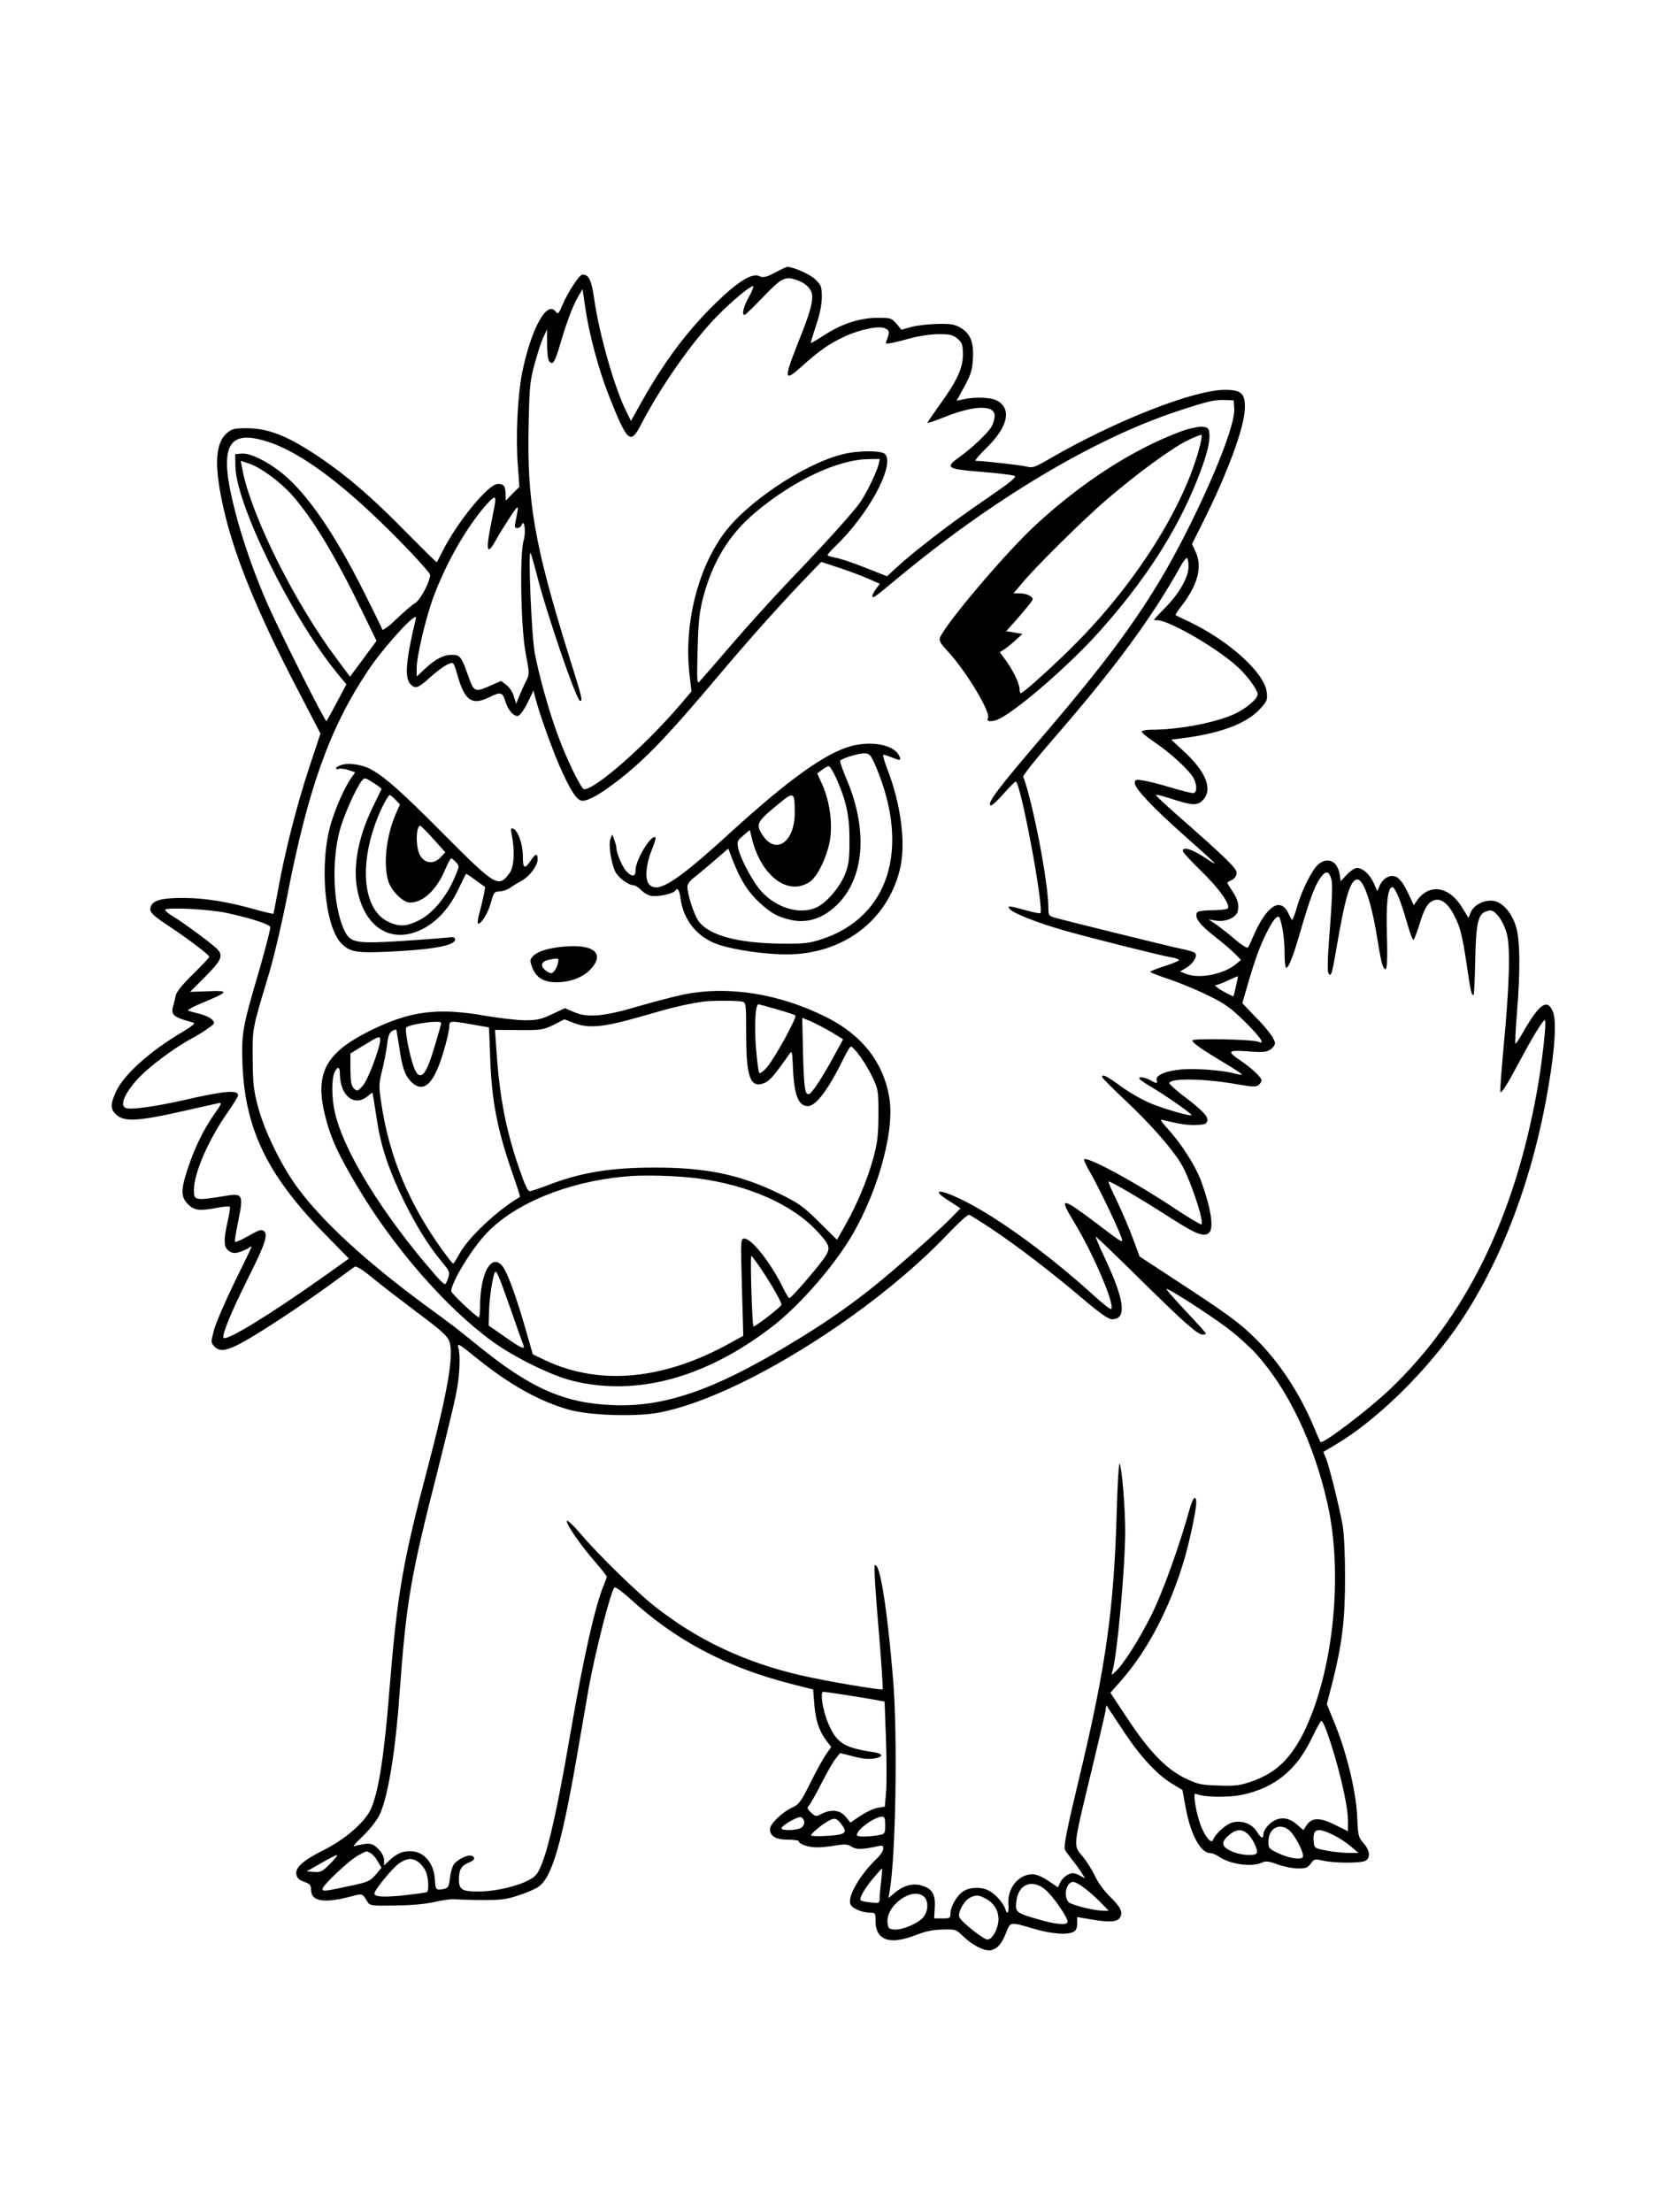 <?xml version="1.0" standalone="no"?>
<!DOCTYPE svg PUBLIC "-//W3C//DTD SVG 20010904//EN"
 "http://www.w3.org/TR/2001/REC-SVG-20010904/DTD/svg10.dtd">
<svg version="1.0" xmlns="http://www.w3.org/2000/svg"
 width="864pt" height="1152pt" viewBox="0 0 864 1152"
 preserveAspectRatio="xMidYMid meet">

<g transform="translate(0,1152) scale(0.1,-0.1)"
fill="#000000" stroke="none">
<path d="M4036 10100 c-47 -24 -61 -27 -81 -18 -38 17 -105 -23 -217 -130
-153 -147 -274 -308 -394 -520 l-58 -104 -22 45 c-61 118 -142 401 -169 587
-15 104 -28 130 -62 130 -16 0 -77 -94 -105 -161 -18 -43 -22 -47 -33 -33 -46
64 -128 -85 -176 -318 -23 -118 -34 -332 -22 -483 l8 -110 -36 -36 -35 -36 -1
33 c-1 44 -9 54 -41 54 -48 0 -211 -198 -287 -350 -15 -30 -29 -56 -30 -58 -1
-2 -74 70 -161 158 -177 181 -308 293 -453 391 -165 110 -263 149 -376 149
-63 0 -77 -3 -102 -24 -59 -50 -68 -157 -28 -350 52 -261 178 -573 404 -1004
l110 -212 -59 -178 c-65 -197 -127 -441 -161 -632 -13 -69 -24 -127 -25 -128
-1 -2 -42 7 -91 21 -145 41 -262 60 -373 61 -114 1 -165 -12 -175 -46 -9 -26
6 -42 95 -101 101 -67 210 -150 210 -159 0 -5 -38 -45 -84 -90 -57 -56 -87
-93 -91 -113 -3 -16 -9 -42 -14 -57 -11 -35 3 -52 54 -68 22 -6 46 -14 54 -16
9 -3 -14 -21 -54 -45 -169 -99 -309 -223 -350 -312 -27 -58 -30 -84 -12 -108
42 -55 108 -53 392 12 72 16 140 32 152 34 20 5 18 -2 -21 -57 -58 -84 -100
-170 -136 -277 -39 -115 -39 -154 -1 -192 33 -33 60 -36 155 -18 32 6 60 8 63
5 3 -2 -2 -36 -11 -75 -23 -100 -21 -137 7 -156 19 -12 30 -13 58 -4 19 7 40
16 46 22 7 5 13 7 13 4 0 -3 -40 -86 -89 -185 -48 -99 -96 -210 -106 -246 -17
-64 -17 -67 0 -86 40 -44 95 -21 338 137 70 45 185 125 256 176 70 52 133 97
139 101 8 4 43 -18 90 -57 42 -35 148 -116 234 -181 129 -96 159 -124 169
-153 23 -72 -9 -258 -114 -658 -129 -486 -158 -656 -198 -1145 -28 -357 -58
-546 -99 -634 -32 -67 -135 -156 -246 -211 -108 -54 -149 -92 -140 -129 4 -17
17 -28 41 -36 29 -10 35 -16 35 -41 0 -61 67 -72 211 -34 58 16 56 16 85 -32
10 -16 25 -18 140 -16 82 1 156 7 204 18 41 10 89 16 105 15 17 -2 82 -4 145
-4 96 -1 127 3 188 23 41 13 88 33 105 45 73 48 125 231 212 741 20 116 43
248 51 295 35 192 115 505 134 523 4 5 39 -20 78 -55 240 -221 508 -362 847
-448 l110 -28 6 -79 c7 -83 25 -138 64 -189 l24 -31 -27 -39 c-15 -21 -52 -88
-82 -149 -49 -98 -59 -112 -95 -128 -53 -25 -115 -85 -115 -112 0 -37 31 -55
93 -55 31 0 57 -4 57 -8 0 -15 50 -32 93 -32 23 0 68 4 100 10 48 8 63 6 83
-7 24 -15 51 -15 132 2 27 7 32 5 32 -12 0 -11 -14 -32 -31 -49 -86 -81 -153
-193 -141 -237 6 -23 58 -47 102 -47 29 0 30 -2 30 -44 0 -67 33 -101 97 -100
27 0 77 13 115 28 48 19 86 27 137 28 68 2 71 0 108 -36 50 -48 113 -79 146
-71 34 9 54 33 77 91 22 57 20 57 144 20 92 -27 174 -33 207 -16 13 7 19 21
19 44 l0 33 83 -14 c84 -14 126 -11 139 10 18 28 5 55 -48 107 -34 33 -66 77
-81 110 -14 30 -43 77 -65 103 -49 59 -51 40 42 427 38 157 72 302 76 323 l6
37 80 -121 c91 -140 178 -235 259 -286 l57 -34 17 -92 c25 -140 78 -237 128
-237 10 0 31 -8 45 -18 58 -41 171 -56 225 -31 20 9 36 7 81 -10 31 -11 79
-21 106 -21 40 0 51 4 67 26 17 24 21 24 63 15 59 -14 196 -14 221 -1 28 15
24 54 -10 92 -27 31 -29 40 -33 143 -7 131 -55 330 -118 483 l-40 98 30 116
c50 199 65 322 65 543 0 121 -5 230 -13 275 -18 98 -69 303 -86 345 l-14 34
67 40 c217 129 481 390 649 641 219 330 377 752 456 1220 35 206 43 345 23
393 -29 68 -69 41 -153 -105 -21 -37 -40 -66 -42 -63 -2 2 1 73 8 157 18 220
17 380 -4 450 -23 80 -78 138 -130 138 -48 0 -92 -26 -107 -62 l-11 -28 -32
52 c-66 111 -169 130 -234 42 l-19 -28 -32 68 c-37 76 -65 97 -106 78 -15 -7
-32 -26 -39 -42 l-13 -31 -18 41 c-21 47 -58 80 -88 80 -11 0 -34 -15 -52 -34
l-33 -35 -5 36 c-12 69 -60 92 -110 53 -32 -26 -87 -134 -112 -222 -11 -38
-22 -68 -25 -68 -3 0 -11 14 -19 31 -41 92 -116 43 -186 -121 -10 -25 -22 -49
-26 -54 -4 -5 -34 14 -66 41 -32 28 -76 62 -98 78 l-40 27 37 -6 c50 -9 105
15 114 48 8 35 0 65 -31 110 -14 21 -25 39 -23 41 2 1 13 8 26 14 13 7 22 21
22 36 0 24 -54 76 -313 304 -59 52 -107 97 -107 101 0 4 32 -4 72 -17 117 -38
142 -40 172 -10 53 54 19 145 -94 250 l-70 65 52 7 c204 25 341 77 412 155 35
39 38 47 33 86 -11 99 -194 266 -403 366 -38 18 -71 34 -72 35 -2 1 14 26 37
55 80 107 103 197 68 274 l-19 41 55 110 c127 252 218 497 220 595 3 78 -18
98 -103 98 -162 0 -570 -160 -912 -358 -77 -45 -91 -50 -120 -42 -29 8 -227
30 -266 30 -8 0 16 29 52 64 116 112 138 209 56 251 -32 16 -114 19 -171 6
l-37 -8 41 75 c34 63 41 86 44 146 5 85 -14 130 -67 161 -29 16 -51 20 -120
18 -47 -1 -107 -8 -135 -16 l-50 -14 -26 31 c-26 30 -30 31 -100 31 -92 -1
-183 -30 -276 -90 -37 -24 -69 -43 -70 -41 -2 1 11 42 27 91 20 59 30 109 30
148 0 55 -3 62 -35 93 -29 27 -113 64 -146 64 -4 0 -32 -13 -63 -30z m121 -41
c45 -17 73 -49 73 -83 0 -45 -15 -94 -77 -249 -72 -183 -69 -198 24 -114 89
81 147 121 227 157 79 36 178 55 206 40 23 -12 24 -18 10 -56 -10 -25 -9 -26
17 -21 16 2 64 14 107 26 44 12 109 21 147 21 57 0 72 -4 96 -24 24 -21 27
-31 28 -82 0 -71 -32 -140 -124 -266 -33 -47 -61 -87 -61 -90 0 -3 39 10 86
29 156 63 264 66 264 8 0 -14 -6 -38 -14 -53 -17 -33 -102 -114 -169 -162 -78
-55 -66 -63 113 -77 85 -7 163 -16 173 -21 14 -6 -20 -33 -160 -129 -176 -120
-370 -270 -458 -352 l-45 -42 -114 45 c-62 25 -132 48 -155 52 -22 4 -41 10
-41 13 0 4 16 23 36 42 174 165 315 423 264 484 -17 20 -142 20 -224 -1 -203
-52 -504 -254 -621 -419 -134 -187 -202 -468 -175 -718 l11 -98 -57 -67 c-183
-214 -442 -442 -502 -442 -15 0 -94 162 -140 290 -45 123 -97 310 -117 420
-17 90 -35 533 -22 520 3 -3 17 -52 32 -110 51 -204 208 -660 226 -660 15 0
12 11 -62 248 -175 563 -215 792 -206 1187 4 196 7 231 30 315 14 52 34 115
45 140 l21 45 0 -72 c1 -80 7 -103 27 -103 8 0 21 29 34 73 36 125 71 220 98
267 l26 45 13 -90 c20 -141 70 -329 124 -465 97 -245 112 -258 168 -150 103
199 267 432 393 561 77 79 173 159 190 159 5 0 -4 -25 -21 -55 -29 -52 -40
-95 -23 -95 4 0 48 43 98 95 97 101 114 109 181 84z m2271 -666 c6 -78 -102
-354 -256 -657 -175 -344 -356 -600 -747 -1056 -230 -269 -285 -342 -266 -354
5 -4 35 23 66 59 32 36 61 65 65 65 25 0 149 -665 128 -685 -2 -3 -37 4 -76
15 -87 24 -99 25 -83 6 18 -22 145 -72 282 -111 125 -36 495 -129 562 -141 20
-3 37 -10 37 -14 0 -4 -34 -18 -75 -31 -41 -13 -75 -27 -75 -30 0 -3 44 -20
98 -38 53 -18 144 -55 202 -84 89 -43 118 -64 193 -137 83 -83 109 -121 70
-105 -32 13 -343 19 -343 7 0 -13 49 -47 173 -121 49 -29 87 -55 85 -57 -2 -2
-20 1 -39 6 -67 18 -215 28 -286 20 -78 -8 -128 -32 -119 -56 7 -18 -2 -17
-34 1 -31 18 -69 20 -53 4 7 -7 36 -26 65 -43 68 -40 209 -139 204 -143 -6 -7
-122 26 -203 57 -44 17 -114 56 -161 90 -81 59 -102 69 -102 51 0 -4 58 -63
130 -130 124 -118 224 -231 277 -314 47 -74 126 -307 110 -323 -3 -3 -65 34
-139 83 -202 135 -455 272 -472 256 -3 -3 9 -28 25 -57 36 -59 139 -271 163
-334 20 -52 25 -55 -124 58 -183 138 -197 139 -118 9 102 -167 216 -435 195
-456 -4 -3 -46 30 -94 74 -257 233 -550 441 -726 515 -90 39 -105 25 -27 -24
l62 -40 -43 -45 c-68 -70 -296 -272 -407 -361 -140 -112 -271 -202 -452 -310
-385 -232 -645 -321 -910 -309 -253 10 -430 89 -706 314 -53 43 -108 87 -123
98 -14 11 -85 63 -157 116 -300 222 -517 422 -647 594 -87 115 -178 300 -213
430 -23 86 -27 121 -28 250 -1 164 -4 149 85 445 27 91 69 271 94 400 109 563
222 879 421 1177 82 124 260 318 250 273 -52 -218 -60 -308 -29 -342 25 -27
40 -23 101 33 61 54 107 83 121 75 5 -3 14 -27 21 -53 39 -143 77 -170 172
-122 54 27 66 24 79 -21 14 -47 44 -82 67 -78 10 2 31 32 49 67 l31 65 12 -45
c21 -80 82 -250 124 -348 58 -131 91 -181 119 -181 31 0 89 32 172 95 150 114
269 238 540 560 143 170 308 355 432 485 l100 104 94 -31 c52 -17 120 -43 152
-57 l59 -26 -22 -30 c-12 -17 -20 -34 -16 -37 6 -7 10 -4 126 92 496 413 1027
730 1460 873 157 52 194 61 250 59 l45 -2 3 -42z m-5047 -169 c192 -57 440
-247 759 -581 55 -58 100 -110 100 -116 0 -35 -50 -130 -77 -147 -16 -9 -60
-47 -99 -84 -40 -39 -71 -61 -73 -54 -2 7 -48 101 -102 208 -147 292 -289 498
-414 601 -79 65 -172 111 -216 107 l-34 -3 1 -65 c4 -198 292 -784 531 -1077
l47 -57 -50 -94 c-27 -51 -51 -95 -54 -97 -7 -4 -233 445 -302 599 -71 159
-134 340 -174 495 -85 330 -44 425 157 365z m3195 -121 c-11 -43 -61 -147 -95
-197 -37 -53 -165 -196 -371 -411 -83 -87 -220 -238 -303 -335 -82 -96 -157
-182 -165 -190 -12 -13 -13 8 -9 165 4 151 9 196 30 278 49 183 135 324 269
437 198 167 432 278 592 279 l58 1 -6 -27z m-3276 2 c60 -21 159 -94 220 -162
107 -121 221 -308 365 -604 l76 -156 -48 -65 c-26 -35 -57 -78 -69 -93 l-21
-29 -75 101 c-209 280 -427 714 -481 956 -8 37 -14 67 -12 67 1 0 22 -7 45
-15z m1280 -189 c0 -8 -9 -58 -20 -111 -32 -154 -25 -184 23 -97 14 26 47 79
72 117 49 74 49 73 29 -25 -5 -24 -3 -30 10 -30 9 0 20 8 23 17 14 35 23 -40
10 -82 -21 -70 -15 -447 10 -583 21 -111 21 -113 2 -150 -10 -20 -26 -55 -35
-77 l-16 -40 -12 39 c-6 21 -23 48 -39 59 l-27 21 -53 -23 c-85 -38 -88 -37
-120 53 -34 97 -41 106 -84 106 -43 0 -84 -21 -139 -72 l-44 -41 0 43 c0 63
47 261 87 370 65 175 167 355 268 473 42 48 55 56 55 33z m3610 -345 c0 -55
-46 -137 -117 -211 -35 -35 -63 -66 -63 -67 0 -2 8 -3 18 -3 60 -1 300 -138
411 -237 53 -46 111 -125 111 -149 0 -23 -65 -78 -125 -104 -99 -44 -287 -80
-427 -80 -26 0 -49 -4 -52 -9 -3 -4 27 -30 67 -56 82 -55 182 -147 203 -187
20 -39 18 -78 -3 -78 -10 0 -62 13 -115 29 -53 16 -117 33 -142 36 -42 7 -46
6 -46 -13 0 -28 94 -128 260 -275 180 -160 186 -167 105 -113 -67 44 -115 59
-115 35 0 -7 42 -53 94 -103 92 -89 154 -175 141 -196 -3 -5 -39 -10 -80 -10
-41 0 -77 -5 -80 -11 -16 -25 9 -61 88 -123 45 -35 95 -78 111 -95 l29 -30
-24 -20 c-65 -55 -194 -80 -263 -52 l-30 12 32 19 c39 24 63 67 43 79 -7 5
-38 14 -69 20 -67 14 -600 146 -654 161 -36 10 -38 13 -38 53 -1 134 -79 541
-131 683 -2 6 64 89 147 185 326 374 521 639 670 906 15 28 32 49 36 47 4 -3
8 -22 8 -43z m743 -1627 c8 -29 6 -93 -13 -342 -6 -77 -7 -140 -2 -149 14 -24
19 -7 42 128 46 272 73 359 109 359 34 0 75 -124 106 -320 9 -58 20 -115 26
-128 21 -51 27 -6 22 156 -5 166 4 252 28 252 15 0 45 -73 76 -183 15 -53 30
-94 35 -91 4 3 19 43 33 89 19 60 34 90 52 105 43 34 88 9 128 -70 31 -61 41
-102 65 -264 20 -135 25 -155 35 -145 2 3 6 84 8 180 4 197 15 243 63 255 23
6 32 2 55 -24 16 -17 36 -57 45 -89 21 -72 16 -265 -16 -602 -11 -123 -19
-226 -16 -228 7 -7 39 46 101 162 69 130 124 219 131 212 9 -9 -15 -225 -42
-372 -119 -661 -374 -1177 -765 -1549 -114 -109 -352 -289 -362 -275 -2 2 -19
40 -37 84 -74 174 -178 332 -299 452 -83 83 -144 128 -426 312 l-180 118 -35
94 c-19 52 -56 138 -82 193 -27 54 -47 101 -45 103 6 6 168 -89 326 -191 133
-85 173 -100 199 -74 25 25 7 133 -44 271 -30 79 -101 190 -170 266 -43 48
-46 54 -24 48 82 -21 133 -28 176 -25 41 2 49 6 52 24 3 22 -28 54 -136 136
-34 27 -62 52 -62 57 0 28 185 25 357 -6 75 -13 95 -14 108 -3 8 7 15 18 15
24 0 16 -53 65 -112 105 -70 47 -63 54 42 46 75 -6 94 -4 115 9 14 9 25 24 25
32 0 23 -35 71 -107 144 l-63 66 30 104 c39 133 62 195 99 268 33 66 58 93 66
71 15 -43 25 -113 25 -181 0 -43 4 -78 8 -78 14 0 38 63 76 195 53 182 79 248
114 288 20 23 34 17 45 -19z m-5753 -178 c121 -26 222 -58 227 -73 3 -7 -23
-107 -56 -222 -89 -303 -94 -331 -88 -496 14 -334 128 -572 422 -874 l132
-135 -126 -90 c-285 -202 -510 -340 -527 -323 -11 10 40 135 126 307 90 179
106 228 86 248 -12 12 -24 9 -80 -23 -37 -21 -69 -35 -72 -32 -3 3 5 52 17
110 27 130 22 143 -51 132 -179 -29 -180 -28 -180 29 0 87 75 259 174 401 31
44 56 85 56 91 0 30 -71 24 -288 -26 -139 -31 -251 -47 -289 -42 -46 7 -18 78
65 165 52 54 179 149 259 193 38 20 83 48 101 62 31 22 32 25 17 42 -9 10 -37
23 -63 30 -26 6 -54 14 -62 17 -8 2 27 22 79 43 133 55 136 63 24 58 l-93 -3
80 80 c86 87 95 110 58 146 -34 32 -175 136 -224 165 -24 14 -44 31 -44 36 0
15 228 4 320 -16z m5257 -381 c-6 -28 -12 -51 -13 -53 -1 -2 -26 10 -56 27
-29 17 -46 31 -38 31 8 0 38 11 65 24 28 13 51 23 52 22 1 -1 -4 -24 -10 -51z
m-1270 -1266 c133 -89 308 -223 473 -363 87 -74 133 -106 151 -106 79 0 67 98
-39 323 -28 59 -48 107 -45 107 3 0 105 -98 227 -218 235 -232 303 -292 330
-292 9 0 16 3 16 6 0 3 -47 56 -105 117 -57 61 -103 113 -100 115 6 6 214
-127 312 -200 51 -38 119 -99 153 -136 169 -187 303 -467 374 -784 83 -372 29
-881 -126 -1193 -69 -137 -146 -209 -270 -252 -61 -21 -85 -24 -173 -21 -93 3
-107 6 -177 40 -98 49 -185 140 -299 313 l-86 130 57 65 c137 156 251 374 326
623 28 94 64 263 64 301 0 45 -18 28 -34 -31 -54 -195 -143 -442 -201 -556
-64 -128 -147 -258 -187 -293 -20 -19 -21 -19 -15 1 25 81 67 545 67 732 0
121 -17 330 -29 351 -4 8 -11 -102 -15 -245 -14 -510 -57 -815 -195 -1389 -68
-284 -83 -362 -74 -378 3 -6 20 -29 37 -51 18 -22 40 -53 49 -68 l18 -28 -31
16 c-26 13 -35 14 -58 3 -15 -7 -33 -25 -40 -40 l-12 -26 -51 34 c-29 20 -63
34 -81 34 -74 0 -133 -73 -126 -156 3 -46 -6 -59 -17 -24 -9 30 -53 79 -86 95
-37 20 -94 19 -129 -2 -34 -19 -70 -80 -70 -117 0 -24 -3 -26 -42 -26 l-43 0
3 55 c5 69 -13 100 -67 116 -47 14 -96 1 -143 -39 l-31 -26 6 34 c32 181 42
798 19 1095 -31 380 -71 629 -97 603 -4 -4 5 -149 20 -323 15 -174 24 -319 22
-322 -7 -6 -300 43 -427 73 -294 68 -542 186 -764 362 -94 75 -291 267 -379
371 -39 46 -73 78 -75 71 -5 -15 71 -126 148 -214 33 -38 60 -73 60 -77 0 -3
-7 -23 -15 -42 -46 -110 -106 -377 -175 -777 -80 -465 -133 -681 -179 -734
-37 -43 -189 -86 -302 -86 -82 0 -99 11 -99 61 0 52 12 73 50 89 32 13 39 27
16 36 -20 8 -78 -21 -94 -47 -7 -11 -16 -43 -19 -70 -5 -45 -9 -51 -34 -56
-38 -7 -41 -5 -44 47 -4 87 -57 150 -127 150 -45 0 -71 -12 -110 -48 l-28 -26
0 28 c0 17 -11 39 -30 58 -26 25 -36 29 -68 26 -20 -3 -46 -8 -57 -12 -11 -5
8 18 42 50 37 35 73 81 89 112 43 89 82 318 104 622 36 492 57 614 200 1175
43 171 86 348 95 395 19 94 24 200 12 243 -7 25 3 19 90 -51 174 -141 327
-227 483 -272 106 -31 350 -39 472 -16 409 77 1110 512 1513 939 50 52 95 93
102 91 7 -2 61 -36 120 -75z m-740 -2429 c71 -11 140 -23 154 -26 l26 -5 7
-194 c4 -106 4 -229 1 -273 l-7 -80 -37 -6 c-20 -3 -60 -22 -89 -41 l-53 -36
-25 31 c-30 35 -75 40 -126 14 -29 -15 -31 -14 -54 7 -21 20 -22 25 -10 38 8
9 37 61 65 116 28 55 61 113 74 128 l22 28 60 -15 c63 -17 96 -19 133 -10 33
9 27 22 -15 29 -157 24 -193 46 -237 145 -30 66 -47 170 -28 170 7 0 69 -9
139 -20z m2481 -182 c57 -156 112 -383 112 -466 l0 -58 -69 34 c-78 39 -120
38 -147 -4 l-16 -24 -35 30 c-46 41 -99 41 -142 1 -17 -16 -31 -38 -31 -50 0
-29 -12 -26 -35 12 -26 41 -79 60 -128 46 -33 -9 -88 -59 -100 -91 -8 -23 -45
22 -66 83 -11 30 -23 79 -27 109 -6 47 -5 53 9 47 44 -17 165 -18 237 -3 168
36 281 127 361 293 24 50 47 92 51 92 4 1 15 -23 26 -51z m-2720 -472 c3 -11
-4 -26 -14 -33 -20 -15 -104 -18 -104 -4 0 14 82 62 100 58 8 -1 16 -11 18
-21z m422 -21 c0 -38 -3 -45 -22 -49 -52 -11 -119 -13 -124 -4 -13 21 86 96
129 98 14 0 17 -9 17 -45z m-230 8 c37 -47 25 -57 -69 -63 -45 -3 -85 -2 -87
2 -4 6 54 56 91 76 30 17 42 15 65 -15z m2333 -33 c31 -25 82 -124 72 -141
-11 -16 -77 -5 -133 23 -45 22 -47 25 -46 62 3 67 57 95 107 56z m-214 -21
c27 -25 54 -85 46 -99 -10 -17 -88 -11 -132 10 -52 23 -56 48 -12 84 37 32 68
33 98 5z m444 -4 c29 -14 70 -41 92 -60 l40 -34 -50 0 c-27 0 -79 5 -115 12
-64 12 -65 13 -68 45 -7 70 17 78 101 37z m-5013 -95 c10 -5 27 -24 37 -43
l20 -33 -31 -37 c-28 -32 -40 -38 -121 -55 -148 -32 -155 -33 -155 -18 0 19
141 151 187 175 46 24 40 23 63 11z m-211 -56 c-40 -40 -50 -45 -84 -42 l-38
3 74 42 c41 24 78 43 84 43 5 0 -11 -21 -36 -46z m459 10 c12 -8 29 -28 37
-44 16 -30 21 -105 8 -113 -5 -3 -58 -10 -120 -17 -108 -11 -153 -8 -153 10 0
18 96 135 129 157 40 27 68 29 99 7z m2411 -101 c-5 -38 -8 -79 -8 -92 -1 -22
-4 -23 -46 -18 -26 2 -49 8 -53 11 -9 10 22 64 69 119 22 26 42 47 43 47 1 0
-1 -30 -5 -67z m1068 -42 c26 -21 64 -55 82 -75 l35 -36 -26 0 c-53 0 -173 31
-185 47 -26 35 -8 103 26 103 11 0 41 -17 68 -39z m-211 -3 c40 -35 114 -142
114 -165 0 -20 -57 -16 -156 13 -112 32 -117 37 -111 92 10 92 84 120 153 60z
m-634 -35 c24 -21 23 -74 -2 -105 -25 -33 -112 -70 -153 -66 -29 3 -32 7 -35
38 -7 89 131 187 190 133z m318 -8 c45 -23 70 -62 70 -109 0 -48 -32 -106 -57
-106 -21 0 -138 93 -147 117 -9 23 25 86 54 100 32 16 45 16 80 -2z"/>
<path d="M6160 9277 c-255 -93 -527 -268 -774 -498 -152 -142 -452 -496 -489
-576 -8 -19 -3 -30 43 -79 96 -106 222 -316 205 -344 -12 -20 24 -21 62 -2
102 53 363 280 513 447 240 267 406 524 513 791 49 122 71 203 65 249 -3 26
-7 30 -38 33 -19 1 -64 -9 -100 -21z m85 -94 c-81 -301 -318 -680 -620 -991
-102 -106 -295 -282 -309 -282 -3 0 -6 8 -6 19 0 29 -29 91 -67 145 l-36 50
24 15 c13 9 40 30 59 48 l35 32 -42 7 -43 7 53 59 c28 33 61 71 71 85 19 25
19 26 1 39 -10 8 -34 14 -53 14 l-34 0 44 52 c69 84 323 335 442 437 160 137
341 269 420 307 38 19 72 32 74 29 3 -3 -3 -35 -13 -72z"/>
<path d="M4433 7635 c-134 -37 -322 -171 -623 -445 -290 -265 -387 -327 -431
-273 -21 25 -15 101 14 173 14 35 24 66 21 69 -20 21 -104 -116 -104 -170 0
-35 -18 -38 -48 -6 -21 22 -52 96 -52 123 0 7 -5 25 -11 41 l-11 28 -9 -24
c-11 -29 4 -128 26 -171 16 -31 68 -70 95 -70 8 0 25 -11 38 -24 12 -14 37
-28 53 -31 32 -7 115 11 125 26 12 20 22 6 28 -38 15 -116 89 -206 200 -243
83 -27 242 -50 352 -50 291 0 523 172 590 440 33 132 8 338 -66 528 -15 39
-24 72 -19 72 5 0 26 -7 46 -15 42 -18 49 -15 34 13 -29 54 -142 75 -248 47z
m129 -108 c180 -426 68 -783 -283 -898 -64 -21 -91 -24 -204 -23 -237 2 -388
44 -440 122 -23 36 -55 136 -55 175 0 11 12 29 27 41 15 11 63 52 107 89 l79
68 26 -68 c39 -98 74 -154 134 -211 62 -57 92 -75 164 -92 73 -17 144 0 207
48 176 133 207 403 81 694 -19 45 -32 84 -29 87 13 14 101 40 128 38 26 -2 32
-9 58 -70z m-205 -64 c51 -115 68 -195 67 -323 0 -95 -4 -125 -23 -172 -26
-66 -95 -148 -146 -172 -83 -40 -201 -9 -282 74 -46 45 -118 178 -129 236 -6
32 -3 38 27 63 l34 29 12 -49 c50 -196 192 -298 303 -219 40 29 89 133 103
219 13 89 -2 198 -40 284 l-27 59 25 19 c13 10 29 19 35 19 6 0 25 -30 41 -67z
m-218 -173 c1 -153 -97 -224 -166 -121 -38 56 -32 71 64 150 99 83 101 82 102
-29z"/>
<path d="M1783 7538 c-18 -5 -33 -13 -33 -18 0 -5 7 -7 15 -4 8 3 30 1 50 -6
l35 -12 -19 -26 c-36 -52 -81 -152 -107 -239 -62 -208 -34 -534 53 -625 43
-45 80 -52 243 -44 228 10 350 32 350 63 0 13 -9 15 -47 10 -27 -3 -136 -11
-243 -18 -233 -14 -258 -9 -290 63 -55 125 -64 348 -21 513 20 75 83 217 115
259 15 18 17 17 60 -10 25 -16 45 -31 43 -34 -2 -3 -24 -48 -49 -100 -72 -150
-100 -299 -78 -419 37 -202 179 -290 338 -210 77 38 141 108 189 208 20 42 38
78 40 80 1 2 24 -13 51 -33 l49 -36 -8 -42 c-5 -24 -15 -67 -23 -95 -8 -29
-10 -53 -6 -53 18 0 52 56 67 111 14 52 18 56 45 57 16 0 41 9 55 19 14 10 42
27 62 38 41 23 81 78 81 111 0 32 -11 30 -35 -6 -33 -49 -42 -44 -42 21 0 62
-25 134 -51 144 -12 4 -13 -1 -6 -37 16 -80 11 -164 -12 -194 -58 -79 -71 -71
-344 203 -217 219 -312 303 -383 339 -41 22 -108 32 -144 22z m277 -183 l23
-24 -22 -50 c-49 -114 -65 -255 -40 -346 14 -51 77 -115 114 -115 70 0 141 68
186 178 12 28 25 52 29 52 4 0 15 -9 25 -20 17 -18 17 -22 0 -62 -44 -113
-122 -208 -200 -244 -60 -29 -97 -30 -151 -5 -144 66 -159 333 -33 599 17 34
34 62 38 62 4 0 18 -11 31 -25z m197 -204 l62 -69 -24 -26 c-40 -43 -94 -31
-114 25 -17 50 -13 139 8 139 3 0 34 -31 68 -69z"/>
<path d="M2930 6590 c-80 -8 -132 -25 -155 -50 -16 -18 -16 -23 -4 -56 21 -55
59 -79 127 -79 74 0 143 27 182 72 71 81 8 129 -150 113z m-25 -87 c-3 -16
-13 -34 -20 -42 -12 -12 -18 -12 -40 3 -33 22 -29 49 10 57 55 12 58 11 50
-18z"/>
<path d="M3555 6340 c-49 -10 -153 -38 -230 -60 -177 -53 -265 -61 -334 -31
l-49 21 -68 -32 c-58 -27 -78 -31 -143 -31 -42 1 -132 11 -201 23 -249 44
-393 26 -600 -76 -244 -121 -297 -230 -229 -474 27 -97 63 -175 156 -332 187
-318 465 -638 708 -814 115 -83 306 -177 415 -204 331 -83 691 13 1037 278
132 101 293 280 395 438 147 228 247 566 221 747 -27 187 -138 333 -325 428
-248 125 -516 168 -753 119z m311 -36 c19 -5 20 -12 20 -167 0 -230 22 -287
96 -256 27 11 52 40 131 153 11 16 13 8 16 -60 5 -154 28 -214 78 -214 43 0
107 86 189 253 15 31 31 57 35 57 16 0 80 -90 111 -156 32 -67 33 -73 33 -199
-1 -111 -5 -145 -28 -230 -31 -112 -86 -242 -147 -349 l-41 -72 -93 92 c-81
81 -105 98 -207 148 -201 98 -378 136 -646 136 -233 0 -386 -25 -558 -91 -44
-17 -87 -31 -95 -32 -11 -2 -27 33 -57 121 -70 203 -102 374 -118 618 l-7 101
124 -1 c116 -1 126 1 181 27 l57 29 48 -19 c79 -30 154 -23 352 34 154 45 229
63 320 77 41 6 183 6 206 0z m180 -40 c49 -14 92 -28 96 -32 10 -10 -107 -223
-148 -270 -17 -20 -35 -34 -40 -29 -4 4 -11 62 -17 129 -9 122 -3 228 13 228
4 0 48 -12 96 -26z m286 -120 l59 -36 -47 -86 c-57 -106 -115 -195 -130 -199
-22 -7 -27 32 -32 215 l-4 182 48 -20 c26 -12 74 -37 106 -56z m-2036 39 c-39
-138 -51 -175 -68 -215 -26 -60 -50 -63 -71 -9 -23 57 -51 201 -41 211 11 11
96 27 147 29 32 1 38 -2 33 -16z m164 2 c47 -8 85 -15 86 -15 1 0 4 -73 7
-162 8 -223 37 -372 118 -604 22 -63 39 -116 37 -117 -116 -67 -273 -214 -318
-301 -14 -25 -27 -46 -30 -46 -3 0 -25 28 -50 62 -179 246 -282 492 -324 771
-14 92 -13 104 4 172 10 41 22 101 26 135 5 45 12 63 26 71 11 6 21 9 22 7 1
-2 7 -39 14 -83 16 -113 30 -154 62 -187 52 -52 97 -31 139 67 25 57 61 188
61 222 0 28 6 28 120 8z m-480 -80 c0 -40 -64 -209 -90 -238 -27 -31 -30 -31
-47 -15 -14 14 -17 35 -18 100 l0 82 70 43 c76 47 85 50 85 28z m-210 -174 c0
-115 72 -176 143 -121 l26 21 5 -23 c2 -13 11 -69 20 -126 20 -134 62 -257
140 -417 66 -133 129 -234 197 -316 43 -51 44 -55 29 -95 -10 -26 -11 -26 -31
-8 -12 11 -58 64 -104 119 -236 287 -407 574 -450 758 -18 75 -19 177 -3 212
15 33 28 32 28 -4z m1861 -547 c268 -35 496 -136 627 -278 66 -72 70 -86 34
-138 -37 -53 -171 -208 -181 -208 -4 0 -19 25 -34 56 -63 128 -162 254 -200
254 -20 0 -20 -3 -13 -253 l7 -253 -67 -37 c-345 -192 -676 -224 -959 -93
l-70 33 -37 129 c-48 168 -95 297 -120 329 -58 74 -118 -34 -118 -212 0 -29
-3 -53 -6 -53 -12 0 -144 125 -144 136 0 45 105 219 183 301 146 155 420 268
717 296 96 10 271 5 381 -9z m342 -486 c50 -75 97 -159 97 -172 0 -10 -141
-119 -146 -113 -7 7 -18 367 -11 367 3 0 30 -37 60 -82z m-1314 -194 c32 -93
62 -177 66 -186 12 -29 -8 -21 -96 41 l-84 58 2 79 c3 74 19 178 30 198 9 13
18 -9 82 -190z"/>
</g>
</svg>

